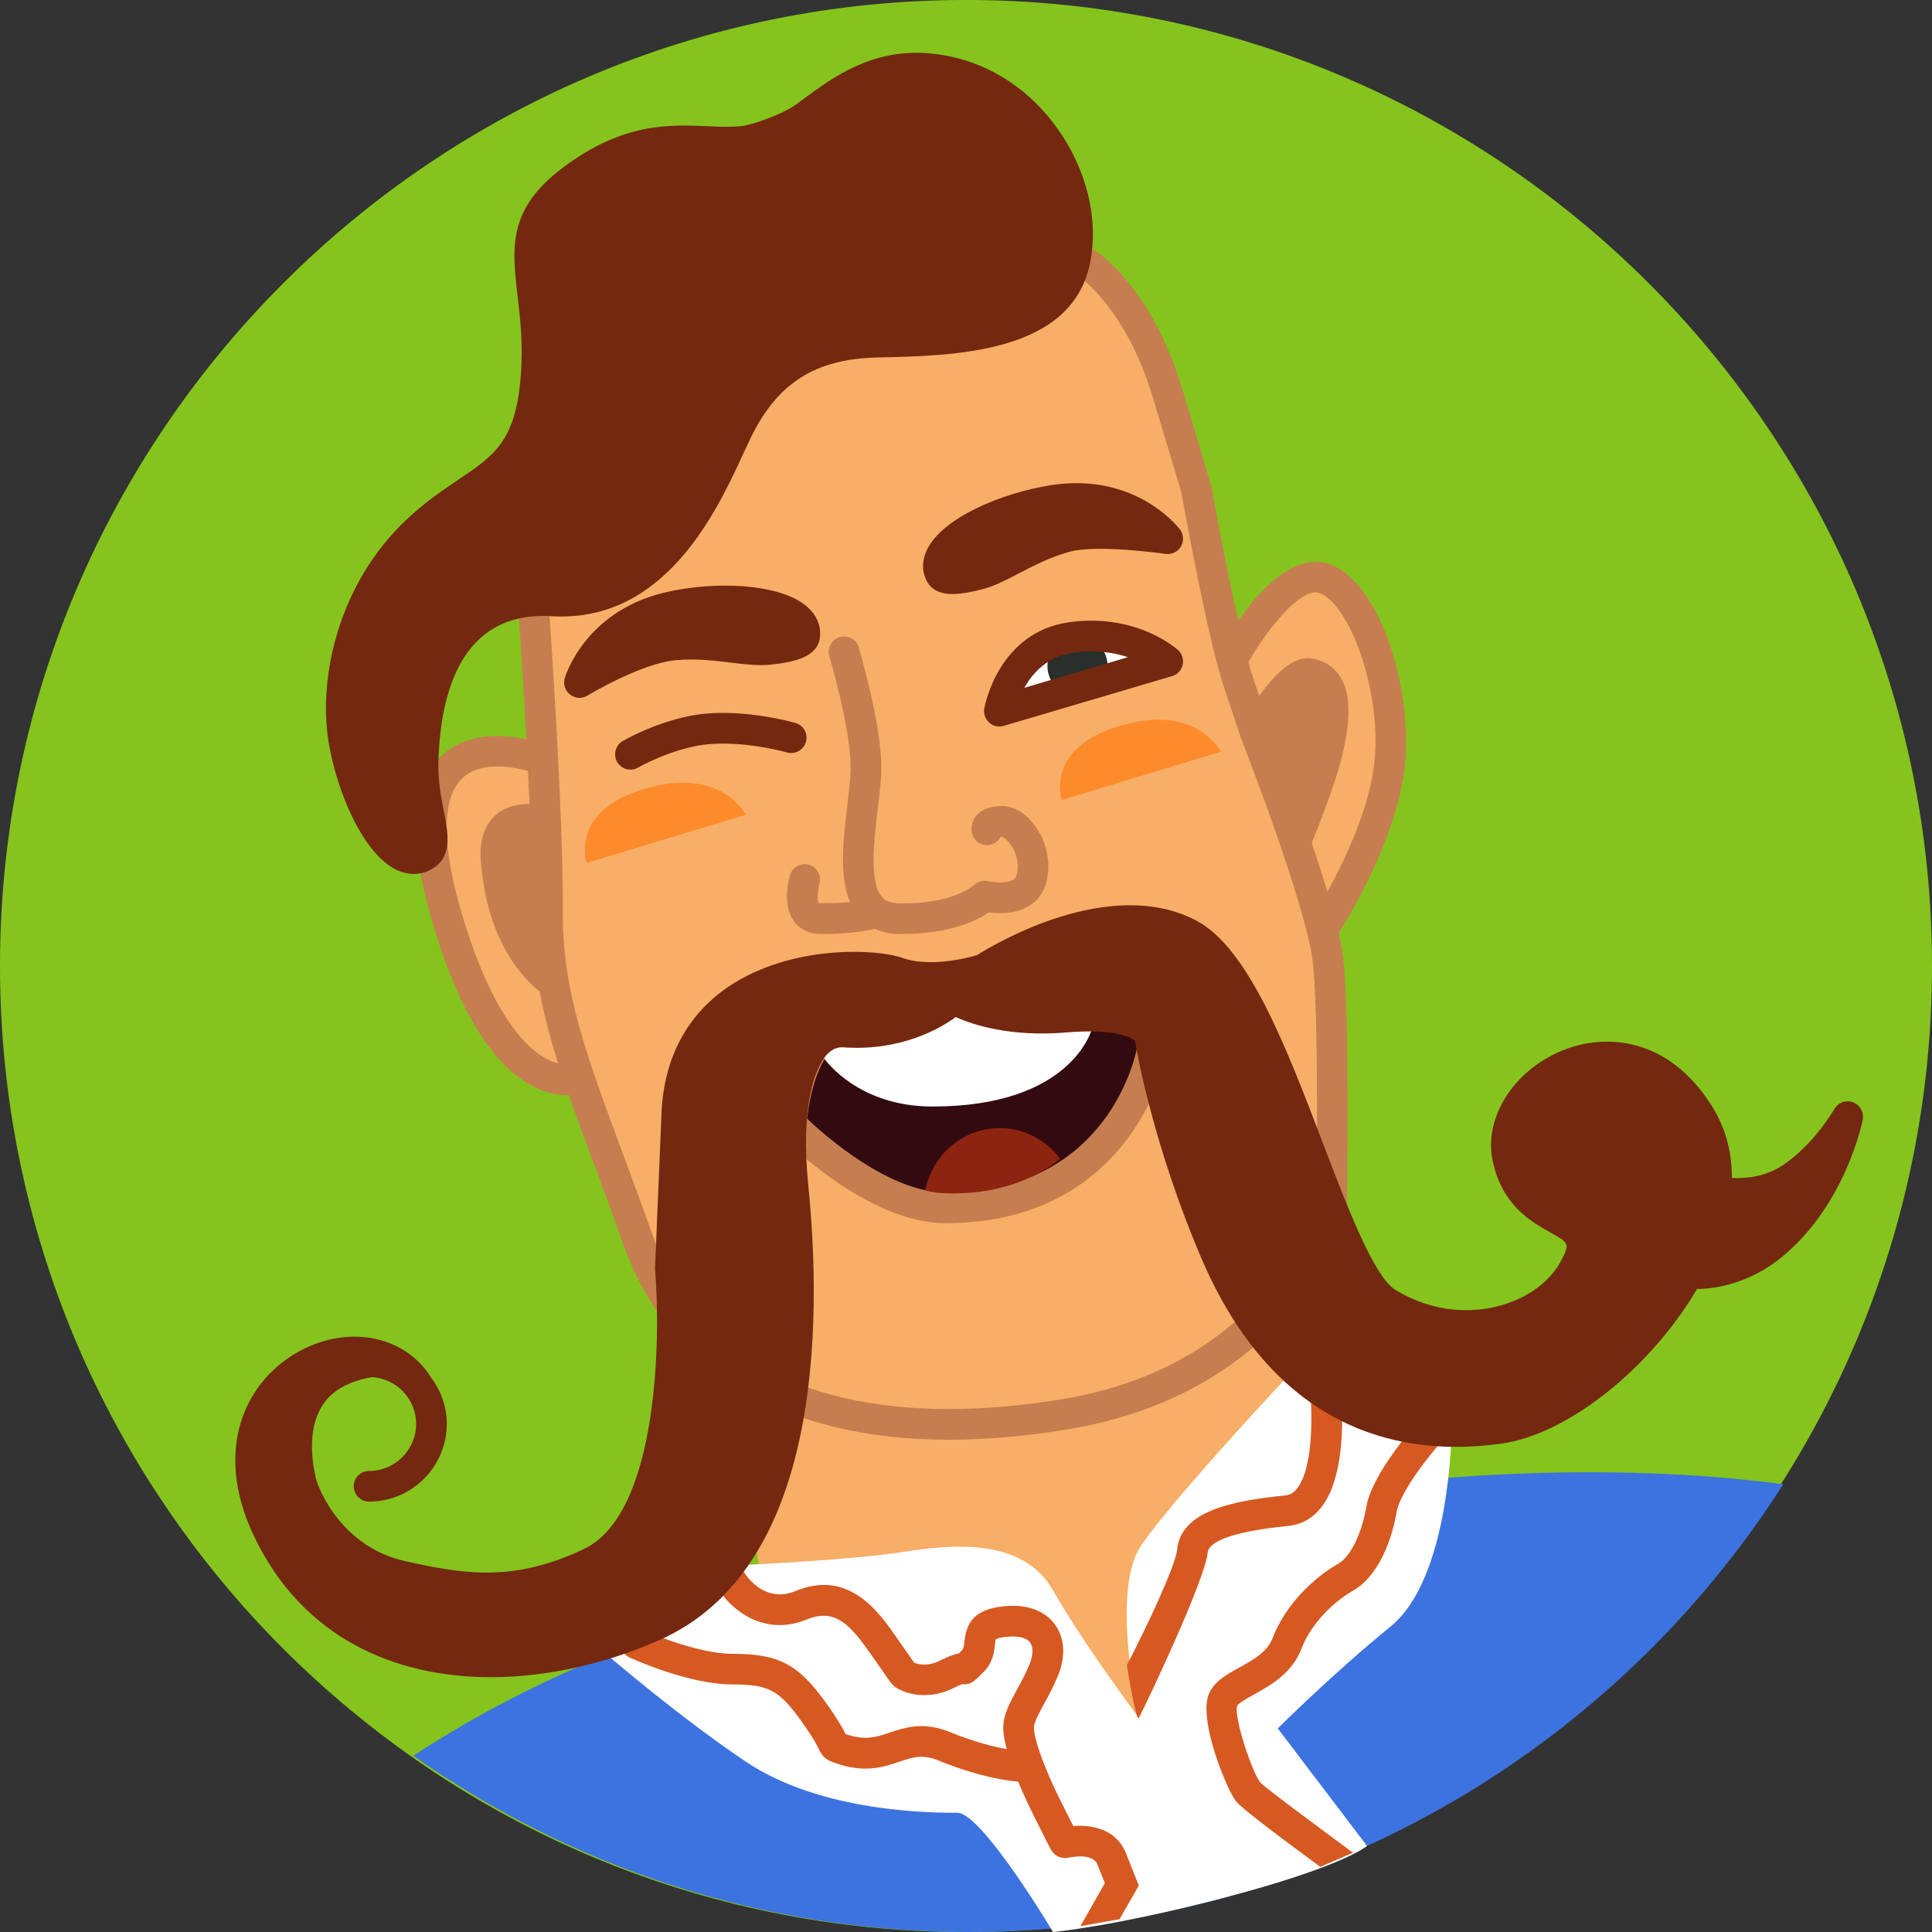 <?xml version="1.0" encoding="utf-8"?>
<!-- Generator: Adobe Illustrator 16.2.0, SVG Export Plug-In . SVG Version: 6.00 Build 0)  -->
<!DOCTYPE svg PUBLIC "-//W3C//DTD SVG 1.1//EN" "http://www.w3.org/Graphics/SVG/1.1/DTD/svg11.dtd">
<svg version="1.1" id="Layer_1" xmlns="http://www.w3.org/2000/svg" xmlns:xlink="http://www.w3.org/1999/xlink" x="0px" y="0px"
	 width="63px" height="63px" viewBox="0 0 63 63" enable-background="new 0 0 63 63" xml:space="preserve">
<rect x="0" y="0" width="63" height="63" fill="#333333" stroke="none"/>
<path fill="#85C41D" d="M31.5,63.001C14.13,63.001,0,48.87,0,31.5S14.13-0.001,31.5-0.001C48.869-0.001,63,14.13,63,31.5
	S48.869,63.001,31.5,63.001z"/>
<path fill="#F7AE67" d="M45.287,25.131c0.359-2.488-0.758-5.771-2.089-6.261c-1.333-0.488-3.024,2.647-3.026,2.651
	c-0.521-1.975-1.157-5.549-1.157-5.549s0,0-0.938-3.138c-0.936-3.134-2.596-4.218-2.596-4.218L29.187,8.3
	c0,0-4.313,2.063-7.75,4.438s-4.051,6.858-4.051,6.858s0.287,3.993,0.411,7.357l-0.267-2.236c0,0-4.925-1.813-3.029,4.938
	c1.784,6.353,4.278,5.522,4.278,5.522l-0.066-0.554c0.522,1.615,1.247,3.422,2.091,5.804c0.774,2.184,2.225,3.784,4.225,4.785
	l-1.316,0.246l1.528,8.191l12.357,4.794l5.774-8.178l-1.511-8.095c1.19-1.479,1.563-2.786,1.563-2.786s0.1-6.11-0.118-8.055
	c-0.03-0.271-0.1-0.613-0.194-0.996l0.005,0.014C43.116,30.349,44.928,27.617,45.287,25.131z M40.925,23.868c0,0,0,0-0.538-1.613
	c-0.067-0.201-0.14-0.449-0.214-0.729l0.976,2.923C41.011,24.089,40.925,23.868,40.925,23.868z"/>
<g>
</g>
<path fill="#3C73E0" d="M31.589,63c11.153,0,20.963-5.831,26.562-14.601c-5.573-0.734-12.294-0.45-19.552,0.978
	c-1.045,0.205,0.498,9.651-0.499,9.841c-1.527,0.29-5.563-8.684-6.993-8.396c-6.478,1.301-12.056,2.787-17.627,6.43
	C18.606,60.867,24.852,63,31.589,63z"/>
<path fill="#FFFFFF" d="M24.319,51.029c0,0,3.513-0.167,5.097-0.417s3.929-0.5,4.923,1.25s2.798,4.156,2.798,4.156
	s-0.926-4.094,0.052-5.583s5.011-5.783,5.011-5.783l5.133,2.023c0,0-0.037,4.771-1.977,6.354s-3.689,3.333-3.689,3.333l2.91,3.831
	c0,0-0.743,0.669-4.763,1.716c-3.53,0.919-5.475,1.092-5.475,1.092s-2.319-3.889-3.121-3.889s-4.412,0.001-6.898-1.666
	s-5.25-4.105-5.25-4.105L24.319,51.029z"/>
<g>
	<path fill="#330A10" d="M37.571,34.243c0,0-0.897,5.143-6.738,5.143c-2.384,0-5.033-2.712-5.033-2.712s0.141-2.312,1.17-2.905
		s3.549-0.674,4.133-1.196s5.525,0.165,6.086,0.54S37.571,34.243,37.571,34.243z"/>
	<path fill="#C67E50" d="M30.833,39.886c-2.564,0-5.276-2.746-5.391-2.862c-0.099-0.102-0.15-0.239-0.142-0.38
		c0.016-0.265,0.192-2.601,1.419-3.309c0.583-0.336,1.49-0.51,2.367-0.678c0.629-0.121,1.491-0.286,1.683-0.458
		c0.175-0.156,0.489-0.315,1.503-0.315c1.606,0,4.619,0.428,5.194,0.813c0.67,0.448,0.687,1.255,0.591,1.661
		C38.054,34.385,37.022,39.886,30.833,39.886z M26.318,36.48c0.589,0.557,2.685,2.405,4.515,2.405c5.335,0,6.211-4.537,6.246-4.729
		c0.005-0.027,0.093-0.453-0.169-0.628c-0.346-0.194-2.936-0.645-4.638-0.645c-0.692,0-0.862,0.082-0.869,0.085
		c-0.346,0.314-1.035,0.461-2.128,0.67c-0.759,0.146-1.618,0.311-2.056,0.563C26.679,34.514,26.398,35.75,26.318,36.48z"/>
</g>
<g>
	<path fill="#FFFFFF" d="M35.137,33.384c0,0-0.554,2.203-4.736,2.198c-2.165-0.002-3.102-1.339-3.102-1.339s1.33-0.732,2.001-0.859
		s1.918-1.084,1.918-1.084l3.919,0.843"/>
	<path fill="#FFFFFF" d="M30.414,36.082c-0.005,0-0.01,0-0.015,0c-2.396-0.002-3.466-1.488-3.51-1.552
		c-0.082-0.116-0.11-0.262-0.078-0.4c0.032-0.138,0.122-0.256,0.246-0.324c0.144-0.079,1.421-0.775,2.149-0.913
		c0.382-0.072,1.228-0.622,1.706-0.989c0.116-0.089,0.266-0.12,0.41-0.093l3.919,0.843c0.27,0.059,0.441,0.324,0.384,0.595
		c-0.002,0.005-0.003,0.011-0.004,0.016c0.02,0.077,0.021,0.159,0,0.242C35.595,33.611,34.922,36.082,30.414,36.082z M28.138,34.373
		c0.417,0.32,1.151,0.708,2.263,0.709c0.005,0,0.01,0,0.014,0c2.843,0,3.812-1.049,4.114-1.559l-3.193-0.688
		c-0.416,0.305-1.319,0.921-1.942,1.039C29.104,33.93,28.592,34.151,28.138,34.373z"/>
</g>
<path fill="#FFFFFF" d="M32.589,23.19c0,0,0.379-2.136,2.354-2.406c1.974-0.271,3.134,0.784,3.134,0.784L32.589,23.19z"/>
<g>
	<path fill="#C67E50" d="M32.593,26.288c-0.371,0.017-0.638,0.136-0.791,0.354c-0.174,0.247-0.117,0.494-0.096,0.563
		c0.08,0.266,0.36,0.415,0.624,0.331c0.146-0.044,0.256-0.149,0.313-0.278c-0.002,0.009-0.004,0.019-0.005,0.029
		c0.001-0.001,0.002-0.001,0.002-0.001c0.048,0,0.156,0.051,0.273,0.192c0.175,0.211,0.344,0.607,0.245,1.032
		c-0.025,0.107-0.073,0.149-0.12,0.179c-0.21,0.129-0.636,0.086-0.809,0.045c-0.163-0.039-0.347,0.013-0.471,0.129
		c-0.007,0.006-0.673,0.628-2.435,0.594c-0.343-0.004-0.484-0.12-0.561-0.208c-0.427-0.486-0.262-1.855-0.141-2.854
		c0.054-0.444,0.104-0.863,0.115-1.215c0.034-1.131-0.379-2.833-0.732-4.062c-0.076-0.267-0.354-0.421-0.618-0.343
		c-0.266,0.076-0.419,0.354-0.343,0.618c0.272,0.95,0.726,2.701,0.693,3.754c-0.011,0.325-0.059,0.715-0.108,1.127
		c-0.131,1.087-0.27,2.289,0.089,3.14c-0.251,0.025-0.58,0.043-1.019,0.036c-0.052-0.064-0.052-0.372,0.023-0.627
		c0.077-0.265-0.072-0.543-0.337-0.622c-0.263-0.075-0.541,0.069-0.621,0.333c-0.048,0.158-0.267,0.974,0.131,1.511
		c0.139,0.188,0.404,0.411,0.88,0.412c0.922,0,1.459-0.094,1.747-0.171c0.23,0.107,0.492,0.168,0.79,0.171c0.028,0,0.056,0,0.083,0
		c1.597,0,2.47-0.442,2.848-0.706c0.321,0.043,0.874,0.063,1.313-0.208c0.294-0.179,0.492-0.457,0.574-0.805
		c0.152-0.653-0.02-1.38-0.448-1.897C33.379,26.473,33.014,26.258,32.593,26.288z"/>
	<path fill="#C67E50" d="M43.37,18.4c-1.143-0.416-2.288,0.832-2.993,1.841c-0.436-1.927-0.867-4.338-0.883-4.412l-0.938-3.137
		c-0.978-3.272-2.728-4.445-2.802-4.494c-0.074-0.048-0.16-0.076-0.248-0.08L29.212,7.8c-0.086-0.004-0.166,0.012-0.241,0.048
		c-0.043,0.021-4.388,2.107-7.818,4.478c-3.578,2.472-4.235,7.01-4.262,7.202c-0.005,0.034-0.006,0.068-0.004,0.104
		c0.003,0.037,0.149,2.089,0.277,4.472c-0.691-0.148-1.901-0.258-2.752,0.527c-0.971,0.896-1.103,2.632-0.393,5.159
		c0.844,3.003,1.965,4.895,3.333,5.62c0.456,0.242,0.851,0.303,1.133,0.303c0.026,0,0.04-0.005,0.064-0.006
		c0.238,0.681,0.504,1.4,0.796,2.186c0.305,0.819,0.636,1.711,0.986,2.702c1.452,4.097,5.223,6.353,10.616,6.353
		c1.218,0,2.524-0.114,3.883-0.341c7.354-1.225,9.008-6.848,9.074-7.086c0.012-0.041,0.018-0.084,0.019-0.127
		c0.004-0.25,0.098-6.164-0.121-8.118c-0.026-0.235-0.08-0.52-0.152-0.834c0.417-0.665,1.811-3.015,2.132-5.239
		C46.14,22.728,45.076,19.029,43.37,18.4z M17.821,34.527c-0.629-0.334-1.834-1.429-2.839-5.007
		c-0.591-2.104-0.554-3.54,0.105-4.153c0.636-0.59,1.751-0.333,2.131-0.223c0.017,0.357,0.033,0.716,0.049,1.072
		c-0.333-0.004-0.73,0.063-1.057,0.323c-0.275,0.22-0.591,0.656-0.533,1.495c0.193,2.721,1.45,3.932,1.919,4.295
		c0.146,0.767,0.347,1.532,0.605,2.342C18.09,34.645,17.966,34.604,17.821,34.527z M42.925,39.307
		c-0.185,0.565-1.901,5.255-8.258,6.313c-1.305,0.217-2.556,0.327-3.719,0.327c-5.01,0-8.354-1.966-9.673-5.687
		c-0.354-0.996-0.687-1.893-0.992-2.717c-1.173-3.159-1.947-5.246-1.93-7.798c0.006-0.833-0.021-1.892-0.064-3.007
		c0-0.001,0-0.001,0-0.002c-0.119-3.092-0.366-6.633-0.4-7.121c0.077-0.474,0.797-4.37,3.832-6.468
		c3.058-2.112,6.868-4.001,7.568-4.343l6.015,0.303c0.35,0.284,1.559,1.405,2.294,3.87l0.925,3.082
		c0.03,0.167,0.649,3.64,1.17,5.604c0,0.001,0,0.001,0.001,0.002c0.075,0.285,0.149,0.54,0.219,0.747l0.534,1.601
		c0,0.001,0.001,0.002,0.001,0.003l0.012,0.034c0.021,0.055,2.143,5.474,2.35,7.336C43.008,33.166,42.936,38.619,42.925,39.307z
		 M44.792,25.06c-0.211,1.46-0.965,3.035-1.507,4.022c-0.154-0.517-0.328-1.059-0.51-1.596c0.19-0.47,0.726-1.819,0.941-2.644
		c0.356-1.365,0.343-2.262-0.043-2.821c-0.219-0.317-0.552-0.509-0.963-0.554c-0.577-0.055-1.179,0.561-1.65,1.228l-0.2-0.6
		c-0.048-0.143-0.099-0.317-0.15-0.505c0.642-1.127,1.74-2.458,2.315-2.252C44.042,19.714,45.128,22.735,44.792,25.06z"/>
</g>
<g>
	<path fill="#FD8B2C" d="M36.818,23.588c-2.825,0.681-2.194,2.499-2.194,2.499l5.189-1.574
		C39.813,24.513,39.071,23.044,36.818,23.588z"/>
	<path fill="#FD8B2C" d="M21.323,25.642c-2.825,0.682-2.194,2.499-2.194,2.499l5.19-1.574
		C24.319,26.566,23.577,25.099,21.323,25.642z"/>
</g>
<path fill="#D65922" d="M42.016,49.758c0.412-0.041,0.775-0.242,1.051-0.581c0.923-1.141,0.678-3.652,0.646-3.936
	c-0.03-0.274-0.281-0.469-0.552-0.442c-0.274,0.03-0.473,0.277-0.442,0.552c0.067,0.609,0.132,2.503-0.43,3.196
	c-0.109,0.135-0.225,0.201-0.373,0.217c-1.761,0.176-3.407,0.512-3.531,1.766c-0.054,0.549-1.034,2.604-1.64,3.77
	c0,0,0.303,1.891,0.392,1.72c0.276-0.532,2.154-4.491,2.244-5.392C39.408,50.349,39.888,49.972,42.016,49.758z"/>
<circle fill="#282F2D" cx="35.137" cy="21.721" r="0.981"/>
<path fill="#8D2410" d="M30.172,38.816c0.196,0.049,0.395,0.085,0.591,0.094c1.731,0.069,2.949-0.444,3.807-1.123
	c-0.433-0.576-1.099-0.968-1.869-0.999C31.459,36.738,30.404,37.621,30.172,38.816z"/>
<path fill="#D65922" d="M44.119,60.414c-0.966-0.714-2.901-2.138-3.031-2.299c-0.263-0.345-0.861-2.118-0.746-2.49
	c0.042-0.09,0.35-0.26,0.553-0.372c0.52-0.287,1.23-0.681,1.538-1.479c0.343-0.891,1.102-1.571,1.698-1.911
	c0.673-0.384,1.2-1.342,1.411-2.563c0.103-0.596,0.951-1.72,1.463-2.287c0.185-0.206,0.168-0.521-0.038-0.706
	c-0.203-0.187-0.521-0.168-0.705,0.036c-0.155,0.173-1.521,1.713-1.706,2.787c-0.152,0.888-0.522,1.637-0.921,1.863
	c-0.746,0.426-1.698,1.285-2.136,2.421c-0.177,0.46-0.641,0.716-1.089,0.964c-0.419,0.231-0.814,0.451-0.987,0.853
	c-0.363,0.849,0.589,3.144,0.885,3.511c0.213,0.264,1.778,1.423,2.747,2.134L44.119,60.414z"/>
<path fill="#D65922" d="M33.2,58.094L33.2,58.094c0.204,0.492,0.418,0.932,0.523,1.142l0.546,1.083
	c0.006,0.012,0.019,0.016,0.024,0.027c0.038,0.062,0.085,0.115,0.144,0.154c0.015,0.011,0.028,0.02,0.044,0.028
	c0.061,0.032,0.128,0.05,0.199,0.056c0.013,0.001,0.022,0.01,0.035,0.01c0.019,0,0.036-0.011,0.055-0.013
	c0.023-0.003,0.046,0.003,0.07-0.003c0.009-0.001,0.783-0.185,0.945,0.22l0.243,0.609l-0.798,1.403l1.278-0.228l0.627-1.098
	l-0.423-1.059c-0.313-0.784-1.114-0.928-1.715-0.88l-0.383-0.761c-0.618-1.228-0.9-2.127-0.9-2.442c0-0.173,0.162-0.471,0.335-0.786
	c0.152-0.279,0.321-0.591,0.462-0.944c0.247-0.617,0.203-1.22-0.121-1.653c-0.191-0.257-0.651-0.676-1.639-0.582
	c-1.044,0.097-1.242,0.606-1.302,1.145c-0.019,0.177-0.031,0.244-0.089,0.302c-0.038,0.038-0.069,0.069-0.095,0.095
	c-0.157,0.023-0.344,0.096-0.608,0.228c-0.421,0.211-0.726,0.121-0.849,0.068l-0.576-0.824c-0.581-0.833-1.553-2.227-3.292-1.509
	c-0.98,0.405-1.573-0.457-1.638-0.556c-0.147-0.233-0.454-0.303-0.688-0.156s-0.305,0.455-0.158,0.689
	c0.366,0.585,1.435,1.539,2.864,0.946c0.927-0.382,1.431,0.21,2.091,1.157l0.643,0.918l0.119,0.12c0.31,0.22,1.062,0.474,1.931,0.04
	c0.15-0.075,0.235-0.108,0.277-0.123c0.261,0.042,0.413-0.114,0.686-0.387c0.312-0.312,0.351-0.666,0.376-0.9
	c0.007-0.062,0.018-0.154,0.021-0.168c0.001-0.001,0.074-0.061,0.379-0.089c0.369-0.035,0.632,0.031,0.745,0.184
	c0.108,0.145,0.105,0.406-0.005,0.685c-0.126,0.313-0.277,0.589-0.412,0.837c-0.245,0.449-0.457,0.837-0.457,1.265
	c0,0.196,0.046,0.437,0.114,0.693c-0.392-0.071-1.043-0.224-1.841-0.552c-0.871-0.358-1.484-0.152-1.978,0.014
	c-0.438,0.148-0.787,0.266-1.436,0.048c-0.076-0.157-0.23-0.447-0.62-0.994c-0.923-1.291-1.555-1.625-3.073-1.625
	c-1.206,0-2.916-0.78-2.934-0.788c-0.247-0.115-0.548-0.007-0.663,0.245c-0.115,0.251-0.006,0.548,0.245,0.663
	c0.078,0.036,1.925,0.88,3.352,0.88c1.188,0,1.525,0.181,2.259,1.207c0.392,0.547,0.505,0.784,0.56,0.898
	c0.128,0.269,0.239,0.348,0.509,0.446c0.965,0.357,1.607,0.141,2.121-0.033c0.438-0.146,0.751-0.253,1.277-0.037
	c1.477,0.607,2.516,0.681,2.56,0.684C33.179,58.094,33.189,58.094,33.2,58.094z"/>
<g>
	<path fill="#74280F" d="M34.876,20.289c-2.311,0.316-2.762,2.712-2.779,2.814c-0.03,0.17,0.03,0.344,0.159,0.46
		c0.093,0.083,0.212,0.127,0.333,0.127c0.048,0,0.095-0.007,0.142-0.021l5.488-1.622c0.173-0.051,0.306-0.191,0.346-0.368
		c0.04-0.176-0.018-0.359-0.151-0.481C38.365,21.154,37.064,19.989,34.876,20.289z M33.402,22.429
		c0.274-0.491,0.764-1.033,1.609-1.149c0.2-0.027,0.392-0.039,0.572-0.039c0.473,0,0.874,0.082,1.198,0.189L33.402,22.429z"/>
	<path fill="#74280F" d="M22.471,23.35c-1.191,0.245-2.128,0.793-2.168,0.816c-0.237,0.141-0.315,0.446-0.176,0.685
		c0.094,0.158,0.26,0.246,0.432,0.246c0.086,0,0.173-0.022,0.253-0.069c0.008-0.005,0.839-0.488,1.86-0.697
		c1.313-0.271,2.973,0.2,2.99,0.205c0.262,0.077,0.541-0.077,0.618-0.343c0.076-0.265-0.077-0.542-0.342-0.618
		C25.86,23.551,24.023,23.031,22.471,23.35z"/>
	<path fill="#74280F" d="M13.49,28.499c0.185,0,0.364-0.043,0.534-0.13c0.747-0.381,0.596-1.158,0.45-1.909
		c-0.093-0.479-0.198-1.022-0.178-1.656c0.072-2.223,0.751-4.898,3.71-4.709c3.665,0.204,5.348-3.381,6.224-5.285
		c0.087-0.188,0.166-0.36,0.24-0.513c0.874-1.806,2.101-2.595,4.156-2.641c2.506-0.054,6.293-0.134,6.912-3.044
		c0.312-1.464-0.114-3.159-1.138-4.532c-1.027-1.379-2.491-2.21-4.123-2.342c-1.833-0.15-3.099,0.771-3.992,1.429
		c-0.136,0.1-0.265,0.195-0.386,0.279c-0.399,0.274-1.34,0.631-1.767,0.671c-0.321,0.03-0.66,0.015-1.021,0
		c-1.243-0.053-2.769-0.142-4.747,1.342c-1.814,1.36-1.67,2.608-1.487,4.189c0.088,0.753,0.187,1.605,0.101,2.658
		c-0.173,2.085-0.87,2.555-2.027,3.332c-0.512,0.344-1.091,0.734-1.712,1.321c-2.205,2.087-2.859,5.12-2.53,7.2
		C10.985,25.91,12.061,28.499,13.49,28.499z"/>
	<path fill="#74280F" d="M34.252,15.823c-1.613,0.26-3.513,1.062-4.02,2.095c-0.175,0.356-0.175,0.729-0.003,1.045
		c0.098,0.186,0.322,0.407,0.831,0.407c0.333,0,0.718-0.09,0.978-0.157c0.389-0.1,0.775-0.302,1.186-0.516
		c0.469-0.245,1.001-0.522,1.637-0.701c0.902-0.256,3.108,0.06,3.123,0.063c0.198,0.037,0.408-0.051,0.519-0.227
		c0.108-0.176,0.099-0.4-0.025-0.565c-0.047-0.062-1.164-1.512-3.378-1.512C34.822,15.755,34.538,15.778,34.252,15.823z"/>
	<path fill="#74280F" d="M26.734,20.808c0.044-0.321-0.051-0.626-0.275-0.883c-0.652-0.749-2.177-0.829-2.801-0.829
		c-0.586,0-1.205,0.063-1.792,0.182c-2.751,0.559-3.423,2.744-3.45,2.837c-0.059,0.198,0.012,0.411,0.175,0.537
		c0.09,0.068,0.197,0.104,0.305,0.104c0.09,0,0.181-0.024,0.261-0.073c0.018-0.011,1.749-1.061,2.901-1.157
		c0.664-0.055,1.239,0.016,1.785,0.082c0.486,0.06,0.911,0.106,1.283,0.066C25.872,21.595,26.647,21.432,26.734,20.808z"/>
	<path fill="#74280F" d="M60.423,35.944c-0.234-0.087-0.487,0.009-0.609,0.223c-0.006,0.011-0.656,1.146-1.68,1.83
		c-0.593,0.396-1.254,0.437-1.659,0.413c0.003-0.868-0.221-1.667-0.671-2.373c-1.407-2.208-3.438-2.366-4.871-1.775
		c-1.592,0.655-2.562,2.206-2.257,3.607c0.313,1.439,1.246,1.965,1.864,2.312c0.624,0.351,0.648,0.364,0.393,0.877
		c-0.352,0.704-1.078,1.254-1.992,1.511c-1.154,0.324-2.414,0.133-3.458-0.521c-0.688-0.434-1.568-2.739-2.346-4.774
		c-1.191-3.123-2.425-6.354-4.121-7.251c-2.829-1.494-6.615,0.779-7.154,1.121c-0.455,0.141-1.625,0.387-2.426,0.095
		c-0.818-0.297-3.607-0.451-5.665,0.925c-1.361,0.912-2.122,2.338-2.199,4.121l-0.213,5.094c0.187,2.145,0.136,7.964-2.313,9.129
		c-2.264,1.074-3.847,0.845-5.84,0.397c-2.027-0.455-2.818-2.288-2.919-2.754c-0.149-0.692-0.227-1.665,0.257-2.368
		c0.314-0.458,0.853-0.751,1.592-0.877c0.798,0.054,1.433,0.714,1.433,1.525c0,0.847-0.688,1.535-1.535,1.535
		c-0.276,0-0.5,0.224-0.5,0.5s0.224,0.5,0.5,0.5c1.397,0,2.535-1.138,2.535-2.535c0-0.569-0.195-1.09-0.514-1.514
		c-0.839-1.353-2.661-1.729-4.268-0.87c-1.739,0.93-2.879,3.159-1.504,6.046c1.571,3.3,4.568,4.598,7.726,4.598
		c1.867,0,3.791-0.455,5.509-1.218c5.27-2.343,5.293-10.303,4.838-14.839c-0.243-2.418,0.164-3.787,0.626-4.264
		c0.157-0.162,0.323-0.229,0.517-0.218c1.857,0.132,3.131-0.596,3.666-0.987c0.549,0.248,1.77,0.656,3.604,0.502
		c1.651-0.139,2.141,0.186,2.24,0.275c0.1,0.58,0.646,3.492,2.125,6.991c2.479,5.871,6.719,6.58,9.83,6.141
		c2.185-0.308,4.875-2.485,6.372-5.04c0.551-0.007,1.689-0.146,2.803-1.072c2.045-1.703,2.581-4.342,2.603-4.453
		C60.787,36.269,60.652,36.029,60.423,35.944z"/>
</g>
</svg>

